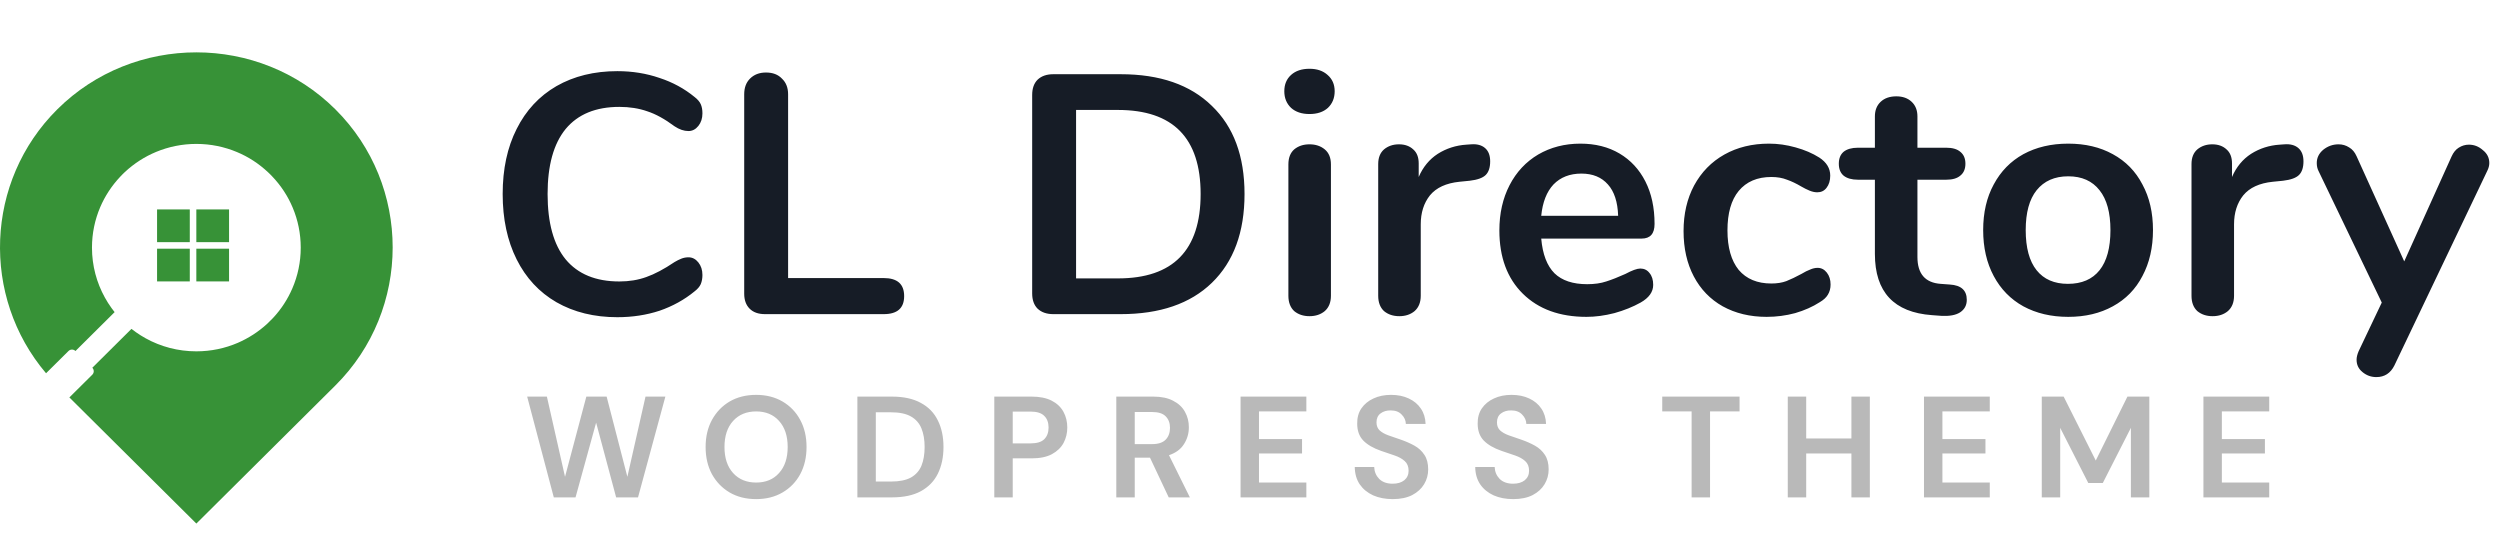 <svg xmlns="http://www.w3.org/2000/svg" width="191" height="41" viewBox="0 0 191 41" fill="none"><path fill-rule="evenodd" clip-rule="evenodd" d="M15.002 26.842C13.597 26.842 12.274 26.481 11.131 25.848C10.873 25.705 10.621 25.547 10.379 25.376C10.264 25.297 10.152 25.211 10.044 25.126L7.053 28.096C7.199 28.242 7.199 28.479 7.053 28.625L5.3 30.364L15.002 40L25.62 29.452C31.46 23.65 31.46 14.156 25.62 8.351C19.78 2.55 10.223 2.55 4.38 8.351C-1.157 13.852 -1.444 22.675 3.519 28.517L5.233 26.817C5.38 26.671 5.619 26.671 5.766 26.817L8.757 23.846C8.677 23.745 8.598 23.64 8.521 23.536C8.333 23.276 8.161 23.007 8.012 22.732C7.384 21.601 7.027 20.3 7.027 18.919C7.027 17.823 7.25 16.781 7.655 15.831C8.015 14.989 8.528 14.194 9.194 13.491C9.248 13.431 9.305 13.374 9.362 13.317C9.42 13.26 9.48 13.203 9.538 13.146C10.255 12.478 11.064 11.965 11.924 11.607C12.87 11.214 13.909 10.995 15.002 10.995C16.101 10.995 17.149 11.217 18.101 11.616C18.968 11.977 19.78 12.5 20.497 13.178C20.545 13.222 20.593 13.269 20.641 13.317C20.682 13.361 20.727 13.402 20.768 13.447C21.466 14.172 21.998 14.992 22.364 15.869C22.759 16.807 22.976 17.839 22.976 18.919C22.976 20.027 22.747 21.085 22.332 22.041C21.982 22.852 21.491 23.618 20.854 24.299C20.717 24.445 20.574 24.587 20.427 24.724C19.745 25.354 18.977 25.841 18.168 26.193C17.197 26.611 16.126 26.842 15.002 26.842Z" fill="#379237"></path><path d="M47.166 24.234C45.398 24.234 43.847 23.853 42.512 23.09C41.195 22.328 40.181 21.235 39.47 19.814C38.759 18.393 38.404 16.729 38.404 14.822C38.404 12.915 38.759 11.26 39.47 9.856C40.181 8.435 41.195 7.343 42.512 6.58C43.847 5.817 45.398 5.436 47.166 5.436C48.31 5.436 49.385 5.609 50.39 5.956C51.395 6.285 52.288 6.771 53.068 7.412C53.293 7.585 53.449 7.767 53.536 7.958C53.623 8.149 53.666 8.383 53.666 8.66C53.666 9.041 53.562 9.362 53.354 9.622C53.146 9.882 52.895 10.012 52.6 10.012C52.253 10.012 51.898 9.891 51.534 9.648C50.789 9.093 50.095 8.712 49.454 8.504C48.813 8.279 48.102 8.166 47.322 8.166C45.519 8.166 44.15 8.729 43.214 9.856C42.295 10.983 41.836 12.638 41.836 14.822C41.836 17.023 42.295 18.688 43.214 19.814C44.15 20.941 45.519 21.504 47.322 21.504C48.067 21.504 48.752 21.392 49.376 21.166C50.017 20.941 50.737 20.559 51.534 20.022C51.707 19.918 51.881 19.831 52.054 19.762C52.227 19.693 52.409 19.658 52.6 19.658C52.895 19.658 53.146 19.788 53.354 20.048C53.562 20.308 53.666 20.629 53.666 21.01C53.666 21.27 53.623 21.504 53.536 21.712C53.449 21.903 53.293 22.085 53.068 22.258C52.288 22.899 51.395 23.393 50.39 23.74C49.385 24.07 48.31 24.234 47.166 24.234ZM58.443 24C57.94 24 57.55 23.861 57.273 23.584C56.996 23.307 56.857 22.925 56.857 22.44V7.204C56.857 6.701 57.004 6.303 57.299 6.008C57.611 5.696 58.018 5.54 58.521 5.54C59.041 5.54 59.448 5.696 59.743 6.008C60.055 6.303 60.211 6.701 60.211 7.204V21.244H67.517C68.557 21.244 69.077 21.703 69.077 22.622C69.077 23.541 68.557 24 67.517 24H58.443ZM80.47 24C79.967 24 79.568 23.861 79.274 23.584C78.996 23.307 78.858 22.917 78.858 22.414V7.256C78.858 6.753 78.996 6.363 79.274 6.086C79.568 5.809 79.967 5.67 80.47 5.67H85.618C88.616 5.67 90.939 6.476 92.586 8.088C94.25 9.683 95.082 11.928 95.082 14.822C95.082 17.734 94.25 19.996 92.586 21.608C90.939 23.203 88.616 24 85.618 24H80.47ZM85.41 21.27C89.622 21.27 91.728 19.121 91.728 14.822C91.728 10.541 89.622 8.4 85.41 8.4H82.212V21.27H85.41ZM100.045 24.156C99.577 24.156 99.187 24.026 98.875 23.766C98.581 23.489 98.433 23.099 98.433 22.596V12.56C98.433 12.057 98.581 11.676 98.875 11.416C99.187 11.156 99.577 11.026 100.045 11.026C100.513 11.026 100.903 11.156 101.215 11.416C101.527 11.676 101.683 12.057 101.683 12.56V22.596C101.683 23.099 101.527 23.489 101.215 23.766C100.903 24.026 100.513 24.156 100.045 24.156ZM100.045 8.712C99.456 8.712 98.988 8.556 98.641 8.244C98.294 7.915 98.121 7.49 98.121 6.97C98.121 6.45 98.294 6.034 98.641 5.722C98.988 5.41 99.456 5.254 100.045 5.254C100.617 5.254 101.076 5.41 101.423 5.722C101.787 6.034 101.969 6.45 101.969 6.97C101.969 7.49 101.796 7.915 101.449 8.244C101.102 8.556 100.634 8.712 100.045 8.712ZM112.393 11.026C112.843 10.992 113.199 11.087 113.459 11.312C113.719 11.537 113.849 11.876 113.849 12.326C113.849 12.794 113.736 13.141 113.511 13.366C113.285 13.591 112.878 13.739 112.289 13.808L111.509 13.886C110.486 13.99 109.732 14.337 109.247 14.926C108.779 15.515 108.545 16.252 108.545 17.136V22.596C108.545 23.099 108.389 23.489 108.077 23.766C107.765 24.026 107.375 24.156 106.907 24.156C106.439 24.156 106.049 24.026 105.737 23.766C105.442 23.489 105.295 23.099 105.295 22.596V12.534C105.295 12.049 105.442 11.676 105.737 11.416C106.049 11.156 106.43 11.026 106.881 11.026C107.331 11.026 107.695 11.156 107.973 11.416C108.25 11.659 108.389 12.014 108.389 12.482V13.522C108.718 12.759 109.203 12.17 109.845 11.754C110.503 11.338 111.231 11.104 112.029 11.052L112.393 11.026ZM125.316 20.516C125.611 20.516 125.845 20.629 126.018 20.854C126.209 21.079 126.304 21.383 126.304 21.764C126.304 22.302 125.983 22.752 125.342 23.116C124.753 23.445 124.085 23.714 123.34 23.922C122.595 24.113 121.884 24.208 121.208 24.208C119.163 24.208 117.542 23.619 116.346 22.44C115.15 21.262 114.552 19.649 114.552 17.604C114.552 16.304 114.812 15.152 115.332 14.146C115.852 13.141 116.58 12.361 117.516 11.806C118.469 11.252 119.544 10.974 120.74 10.974C121.884 10.974 122.881 11.226 123.73 11.728C124.579 12.231 125.238 12.941 125.706 13.86C126.174 14.779 126.408 15.862 126.408 17.11C126.408 17.855 126.079 18.228 125.42 18.228H117.75C117.854 19.424 118.192 20.308 118.764 20.88C119.336 21.435 120.168 21.712 121.26 21.712C121.815 21.712 122.3 21.643 122.716 21.504C123.149 21.366 123.635 21.175 124.172 20.932C124.692 20.655 125.073 20.516 125.316 20.516ZM120.818 13.262C119.934 13.262 119.223 13.54 118.686 14.094C118.166 14.649 117.854 15.446 117.75 16.486H123.626C123.591 15.429 123.331 14.632 122.846 14.094C122.361 13.54 121.685 13.262 120.818 13.262ZM134.968 24.208C133.703 24.208 132.585 23.939 131.614 23.402C130.661 22.865 129.924 22.102 129.404 21.114C128.884 20.126 128.624 18.974 128.624 17.656C128.624 16.339 128.893 15.178 129.43 14.172C129.985 13.149 130.756 12.361 131.744 11.806C132.732 11.252 133.868 10.974 135.15 10.974C135.826 10.974 136.502 11.069 137.178 11.26C137.872 11.451 138.478 11.711 138.998 12.04C139.553 12.404 139.83 12.864 139.83 13.418C139.83 13.8 139.735 14.111 139.544 14.354C139.371 14.579 139.137 14.692 138.842 14.692C138.652 14.692 138.452 14.649 138.244 14.562C138.036 14.476 137.828 14.371 137.62 14.25C137.239 14.025 136.875 13.851 136.528 13.73C136.182 13.591 135.783 13.522 135.332 13.522C134.258 13.522 133.426 13.877 132.836 14.588C132.264 15.281 131.978 16.287 131.978 17.604C131.978 18.904 132.264 19.91 132.836 20.62C133.426 21.314 134.258 21.66 135.332 21.66C135.766 21.66 136.147 21.599 136.476 21.478C136.823 21.34 137.204 21.157 137.62 20.932C137.88 20.776 138.106 20.663 138.296 20.594C138.487 20.508 138.678 20.464 138.868 20.464C139.146 20.464 139.38 20.585 139.57 20.828C139.761 21.071 139.856 21.374 139.856 21.738C139.856 22.033 139.787 22.293 139.648 22.518C139.527 22.726 139.319 22.917 139.024 23.09C138.487 23.437 137.863 23.714 137.152 23.922C136.442 24.113 135.714 24.208 134.968 24.208ZM148.962 21.738C149.829 21.79 150.262 22.18 150.262 22.908C150.262 23.324 150.089 23.645 149.742 23.87C149.413 24.078 148.936 24.165 148.312 24.13L147.61 24.078C144.698 23.87 143.242 22.31 143.242 19.398V13.73H141.942C141.474 13.73 141.11 13.626 140.85 13.418C140.607 13.21 140.486 12.907 140.486 12.508C140.486 12.11 140.607 11.806 140.85 11.598C141.11 11.39 141.474 11.286 141.942 11.286H143.242V8.894C143.242 8.426 143.389 8.053 143.684 7.776C143.979 7.499 144.377 7.36 144.88 7.36C145.365 7.36 145.755 7.499 146.05 7.776C146.345 8.053 146.492 8.426 146.492 8.894V11.286H148.702C149.17 11.286 149.525 11.39 149.768 11.598C150.028 11.806 150.158 12.11 150.158 12.508C150.158 12.907 150.028 13.21 149.768 13.418C149.525 13.626 149.17 13.73 148.702 13.73H146.492V19.632C146.492 20.915 147.081 21.599 148.26 21.686L148.962 21.738ZM158.014 24.208C156.714 24.208 155.57 23.939 154.582 23.402C153.611 22.865 152.857 22.093 152.32 21.088C151.782 20.083 151.514 18.913 151.514 17.578C151.514 16.244 151.782 15.082 152.32 14.094C152.857 13.089 153.611 12.318 154.582 11.78C155.57 11.243 156.714 10.974 158.014 10.974C159.314 10.974 160.449 11.243 161.42 11.78C162.408 12.318 163.162 13.089 163.682 14.094C164.219 15.082 164.488 16.244 164.488 17.578C164.488 18.913 164.219 20.083 163.682 21.088C163.162 22.093 162.408 22.865 161.42 23.402C160.449 23.939 159.314 24.208 158.014 24.208ZM157.988 21.686C159.045 21.686 159.851 21.34 160.406 20.646C160.96 19.953 161.238 18.93 161.238 17.578C161.238 16.244 160.96 15.229 160.406 14.536C159.851 13.825 159.054 13.47 158.014 13.47C156.974 13.47 156.168 13.825 155.596 14.536C155.041 15.229 154.764 16.244 154.764 17.578C154.764 18.93 155.041 19.953 155.596 20.646C156.15 21.34 156.948 21.686 157.988 21.686ZM174.529 11.026C174.979 10.992 175.335 11.087 175.595 11.312C175.855 11.537 175.985 11.876 175.985 12.326C175.985 12.794 175.872 13.141 175.647 13.366C175.421 13.591 175.014 13.739 174.425 13.808L173.645 13.886C172.622 13.99 171.868 14.337 171.383 14.926C170.915 15.515 170.681 16.252 170.681 17.136V22.596C170.681 23.099 170.525 23.489 170.213 23.766C169.901 24.026 169.511 24.156 169.043 24.156C168.575 24.156 168.185 24.026 167.873 23.766C167.578 23.489 167.431 23.099 167.431 22.596V12.534C167.431 12.049 167.578 11.676 167.873 11.416C168.185 11.156 168.566 11.026 169.017 11.026C169.467 11.026 169.831 11.156 170.109 11.416C170.386 11.659 170.525 12.014 170.525 12.482V13.522C170.854 12.759 171.339 12.17 171.981 11.754C172.639 11.338 173.367 11.104 174.165 11.052L174.529 11.026ZM187.297 11.962C187.436 11.65 187.618 11.425 187.843 11.286C188.086 11.13 188.346 11.052 188.623 11.052C189.022 11.052 189.377 11.191 189.689 11.468C190.018 11.728 190.183 12.057 190.183 12.456C190.183 12.647 190.131 12.846 190.027 13.054L182.929 27.926C182.634 28.515 182.175 28.81 181.551 28.81C181.152 28.81 180.797 28.68 180.485 28.42C180.19 28.177 180.043 27.866 180.043 27.484C180.043 27.294 180.095 27.077 180.199 26.834L181.967 23.116L177.131 13.054C177.044 12.881 177.001 12.681 177.001 12.456C177.001 12.057 177.166 11.72 177.495 11.442C177.842 11.165 178.232 11.026 178.665 11.026C178.96 11.026 179.228 11.104 179.471 11.26C179.714 11.399 179.904 11.624 180.043 11.936L183.683 19.97L187.297 11.962Z" fill="#161C26"></path><path d="M42.31 38L40.275 30.3H41.782L43.168 36.427L44.796 30.3H46.347L47.931 36.427L49.317 30.3H50.835L48.745 38H47.073L45.544 32.291L43.971 38H42.31ZM57.77 38.132C57 38.132 56.326 37.964 55.746 37.626C55.174 37.289 54.723 36.823 54.393 36.229C54.071 35.628 53.909 34.935 53.909 34.15C53.909 33.365 54.071 32.676 54.393 32.082C54.723 31.481 55.174 31.012 55.746 30.674C56.326 30.337 57 30.168 57.77 30.168C58.533 30.168 59.204 30.337 59.783 30.674C60.363 31.012 60.814 31.481 61.136 32.082C61.459 32.676 61.62 33.365 61.62 34.15C61.62 34.935 61.459 35.628 61.136 36.229C60.814 36.823 60.363 37.289 59.783 37.626C59.204 37.964 58.533 38.132 57.77 38.132ZM57.77 36.867C58.504 36.867 59.087 36.625 59.519 36.141C59.959 35.657 60.179 34.993 60.179 34.15C60.179 33.307 59.959 32.643 59.519 32.159C59.087 31.675 58.504 31.433 57.77 31.433C57.037 31.433 56.45 31.675 56.01 32.159C55.57 32.643 55.35 33.307 55.35 34.15C55.35 34.993 55.57 35.657 56.01 36.141C56.45 36.625 57.037 36.867 57.77 36.867ZM65.504 38V30.3H68.133C69.035 30.3 69.775 30.462 70.355 30.784C70.941 31.099 71.374 31.547 71.653 32.126C71.939 32.698 72.082 33.373 72.082 34.15C72.082 34.928 71.939 35.606 71.653 36.185C71.374 36.757 70.941 37.205 70.355 37.527C69.775 37.843 69.035 38 68.133 38H65.504ZM66.912 36.79H68.067C68.712 36.79 69.222 36.688 69.596 36.482C69.97 36.27 70.237 35.969 70.399 35.58C70.56 35.184 70.641 34.708 70.641 34.15C70.641 33.6 70.56 33.127 70.399 32.731C70.237 32.335 69.97 32.031 69.596 31.818C69.222 31.605 68.712 31.499 68.067 31.499H66.912V36.79ZM75.964 38V30.3H78.813C79.429 30.3 79.939 30.403 80.342 30.608C80.745 30.814 81.046 31.096 81.244 31.455C81.442 31.814 81.541 32.218 81.541 32.665C81.541 33.09 81.446 33.483 81.255 33.842C81.064 34.194 80.767 34.48 80.364 34.7C79.961 34.913 79.444 35.019 78.813 35.019H77.372V38H75.964ZM77.372 33.875H78.725C79.216 33.875 79.568 33.769 79.781 33.556C80.001 33.336 80.111 33.039 80.111 32.665C80.111 32.284 80.001 31.987 79.781 31.774C79.568 31.554 79.216 31.444 78.725 31.444H77.372V33.875ZM85.285 38V30.3H88.112C88.728 30.3 89.234 30.407 89.63 30.619C90.034 30.825 90.335 31.107 90.532 31.466C90.731 31.818 90.829 32.211 90.829 32.643C90.829 33.112 90.705 33.541 90.456 33.93C90.213 34.319 89.832 34.601 89.311 34.777L90.906 38H89.29L87.859 34.964H86.694V38H85.285ZM86.694 33.93H88.025C88.494 33.93 88.838 33.816 89.058 33.589C89.278 33.362 89.388 33.061 89.388 32.687C89.388 32.321 89.278 32.027 89.058 31.807C88.846 31.587 88.498 31.477 88.013 31.477H86.694V33.93ZM94.779 38V30.3H99.806V31.433H96.187V33.545H99.476V34.645H96.187V36.867H99.806V38H94.779ZM106.407 38.132C105.843 38.132 105.344 38.037 104.911 37.846C104.479 37.648 104.138 37.37 103.888 37.01C103.639 36.644 103.511 36.2 103.503 35.679H104.988C105.003 36.038 105.131 36.343 105.373 36.592C105.623 36.834 105.964 36.955 106.396 36.955C106.77 36.955 107.067 36.867 107.287 36.691C107.507 36.508 107.617 36.266 107.617 35.965C107.617 35.65 107.518 35.404 107.32 35.228C107.13 35.052 106.873 34.909 106.55 34.799C106.228 34.689 105.883 34.572 105.516 34.447C104.922 34.242 104.468 33.978 104.152 33.655C103.844 33.333 103.69 32.904 103.69 32.368C103.683 31.913 103.789 31.525 104.009 31.202C104.237 30.872 104.545 30.619 104.933 30.443C105.322 30.26 105.769 30.168 106.275 30.168C106.789 30.168 107.24 30.26 107.628 30.443C108.024 30.627 108.332 30.883 108.552 31.213C108.78 31.543 108.901 31.936 108.915 32.39H107.408C107.401 32.119 107.295 31.881 107.089 31.675C106.891 31.462 106.613 31.356 106.253 31.356C105.945 31.349 105.685 31.426 105.472 31.587C105.267 31.741 105.164 31.968 105.164 32.269C105.164 32.526 105.245 32.731 105.406 32.885C105.568 33.032 105.788 33.157 106.066 33.259C106.345 33.362 106.664 33.472 107.023 33.589C107.405 33.721 107.753 33.875 108.068 34.051C108.384 34.227 108.637 34.462 108.827 34.755C109.018 35.041 109.113 35.411 109.113 35.866C109.113 36.27 109.011 36.644 108.805 36.988C108.6 37.333 108.296 37.611 107.892 37.824C107.489 38.029 106.994 38.132 106.407 38.132ZM115.611 38.132C115.046 38.132 114.548 38.037 114.115 37.846C113.682 37.648 113.341 37.37 113.092 37.01C112.843 36.644 112.714 36.2 112.707 35.679H114.192C114.207 36.038 114.335 36.343 114.577 36.592C114.826 36.834 115.167 36.955 115.6 36.955C115.974 36.955 116.271 36.867 116.491 36.691C116.711 36.508 116.821 36.266 116.821 35.965C116.821 35.65 116.722 35.404 116.524 35.228C116.333 35.052 116.077 34.909 115.754 34.799C115.431 34.689 115.087 34.572 114.72 34.447C114.126 34.242 113.671 33.978 113.356 33.655C113.048 33.333 112.894 32.904 112.894 32.368C112.887 31.913 112.993 31.525 113.213 31.202C113.44 30.872 113.748 30.619 114.137 30.443C114.526 30.26 114.973 30.168 115.479 30.168C115.992 30.168 116.443 30.26 116.832 30.443C117.228 30.627 117.536 30.883 117.756 31.213C117.983 31.543 118.104 31.936 118.119 32.39H116.612C116.605 32.119 116.498 31.881 116.293 31.675C116.095 31.462 115.816 31.356 115.457 31.356C115.149 31.349 114.889 31.426 114.676 31.587C114.471 31.741 114.368 31.968 114.368 32.269C114.368 32.526 114.449 32.731 114.61 32.885C114.771 33.032 114.991 33.157 115.27 33.259C115.549 33.362 115.868 33.472 116.227 33.589C116.608 33.721 116.957 33.875 117.272 34.051C117.587 34.227 117.84 34.462 118.031 34.755C118.222 35.041 118.317 35.411 118.317 35.866C118.317 36.27 118.214 36.644 118.009 36.988C117.804 37.333 117.499 37.611 117.096 37.824C116.693 38.029 116.198 38.132 115.611 38.132ZM129.239 38V31.433H126.995V30.3H132.902V31.433H130.647V38H129.239ZM136.586 38V30.3H137.994V33.501H141.448V30.3H142.856V38H141.448V34.645H137.994V38H136.586ZM146.992 38V30.3H152.019V31.433H148.4V33.545H151.689V34.645H148.4V36.867H152.019V38H146.992ZM155.991 38V30.3H157.663L160.116 35.184L162.536 30.3H164.208V38H162.8V32.687L160.655 36.9H159.544L157.399 32.687V38H155.991ZM168.342 38V30.3H173.369V31.433H169.75V33.545H173.039V34.645H169.75V36.867H173.369V38H168.342Z" fill="#B9B9B9"></path><rect x="12" y="16" width="2.5" height="2.5" fill="#379237"></rect><rect x="15" y="16" width="2.5" height="2.5" fill="#379237"></rect><rect x="12" y="19" width="2.5" height="2.5" fill="#379237"></rect><rect x="15" y="19" width="2.5" height="2.5" fill="#379237"></rect></svg>